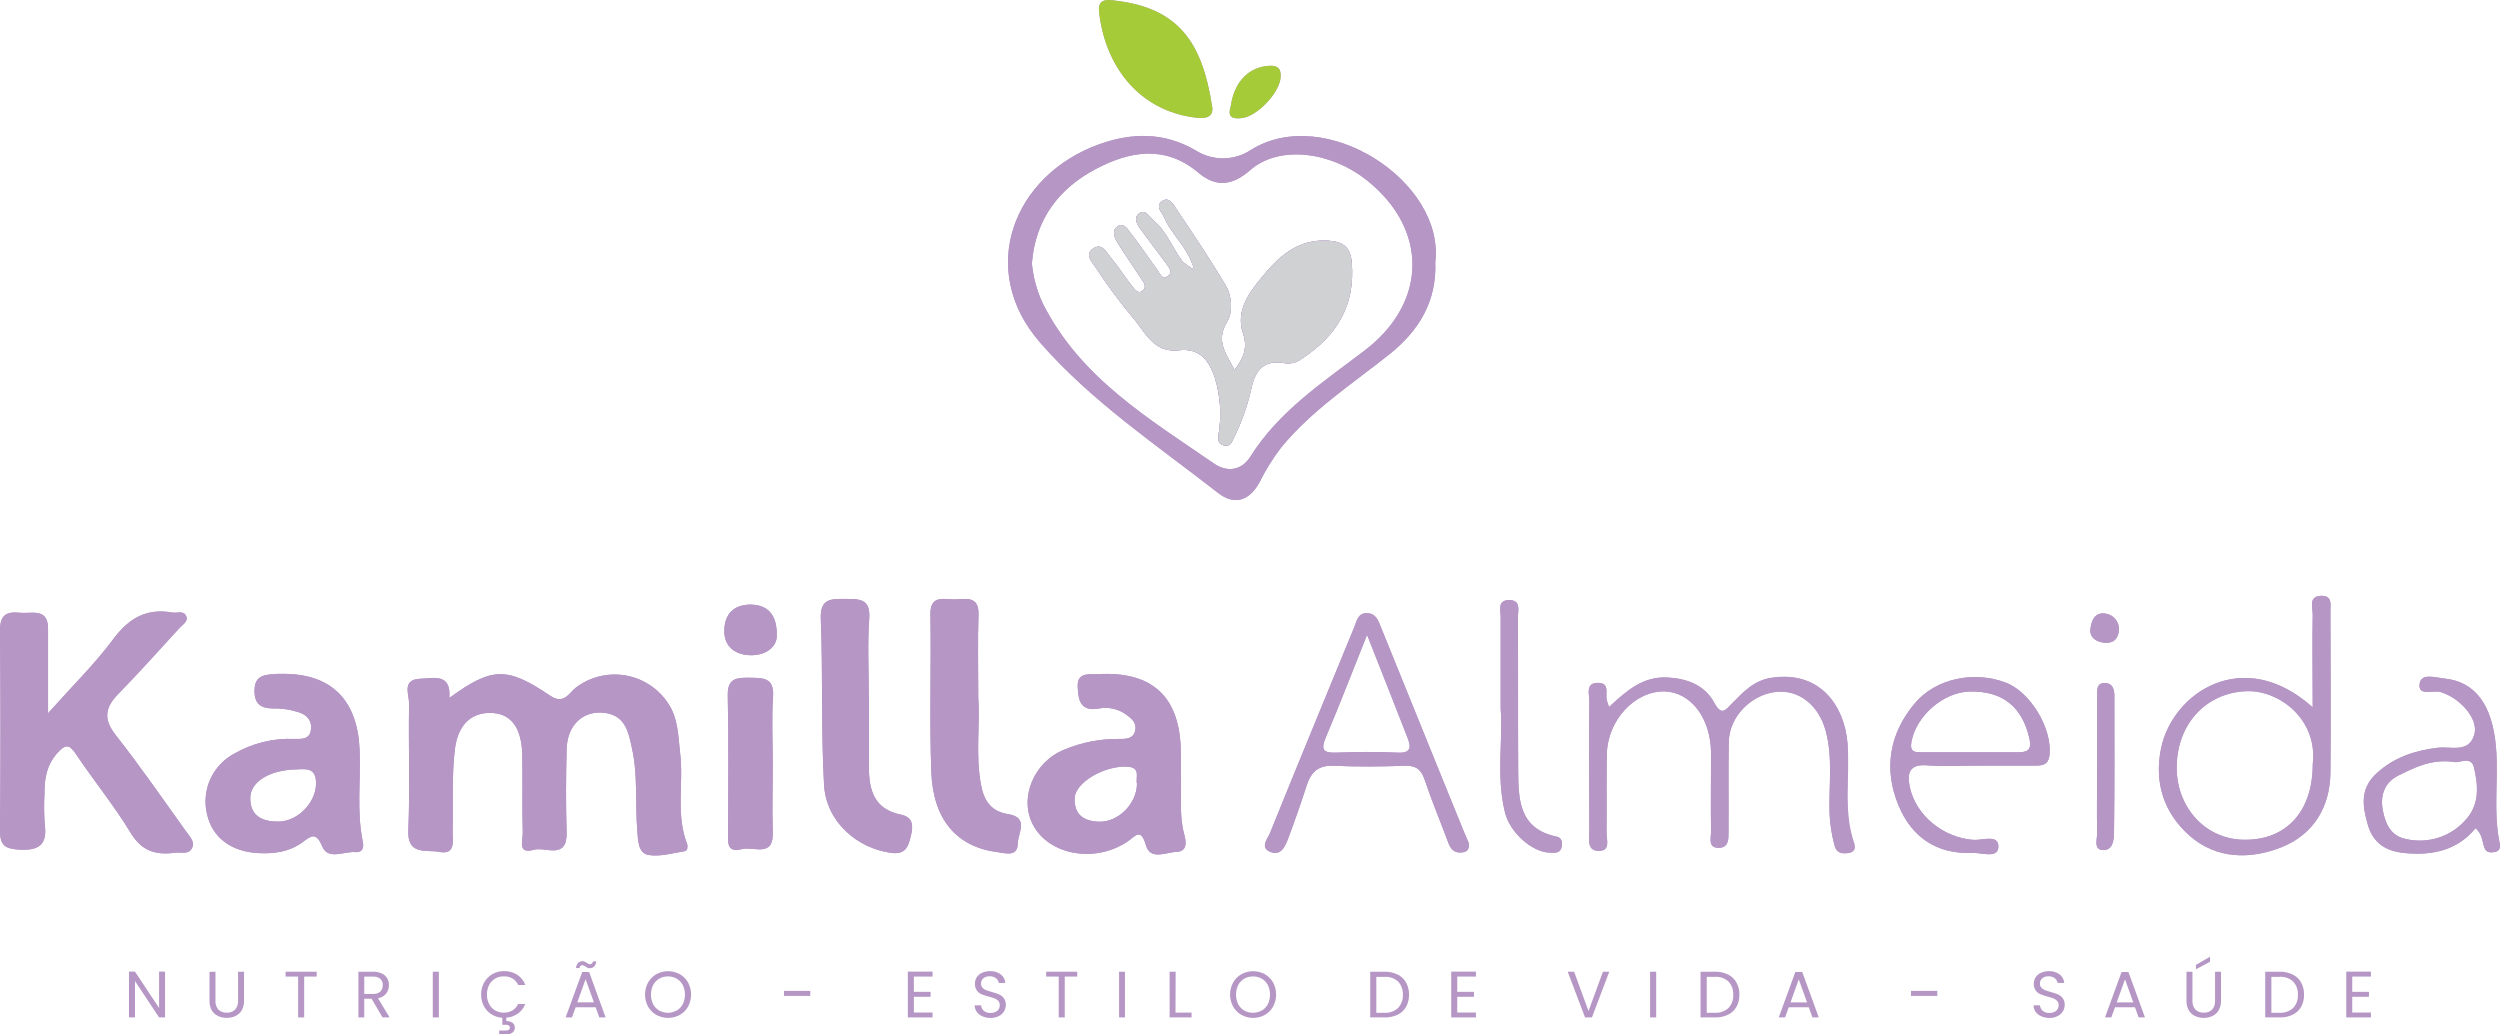 <svg xmlns="http://www.w3.org/2000/svg" width="348" height="144" viewBox="0 0 348 144" fill="none"><g clip-path="url(#clip0_30_1987)"><path d="M25.938 115.787C26.39 116.396 27.111 117.126 26.769 117.961C26.329 119.05 25.199 118.569 24.325 118.703C21.729 119.05 19.756 118.508 18.216 115.976C15.919 112.183 13.085 108.719 10.605 105.017C9.646 103.586 9.127 103.537 7.96 104.852C6.475 106.533 6.182 108.408 6.194 110.472C6.114 111.892 6.126 113.315 6.231 114.734C6.622 117.607 5.412 118.429 2.657 118.265C0.751 118.155 0 117.705 0 115.677C0.086 106.342 0.086 97.025 0 87.726C0 85.534 0.965 85.114 2.767 85.291C4.423 85.467 6.72 84.536 6.689 87.604C6.689 91.257 6.689 94.91 6.689 99.276C10.049 95.513 13.165 92.457 15.742 88.999C17.911 86.076 20.361 84.627 23.965 85.26C24.631 85.376 25.523 84.944 25.901 85.723C26.28 86.502 25.407 86.941 24.967 87.44C22.169 90.484 19.395 93.601 16.488 96.572C14.618 98.478 14.35 100.085 16.109 102.326C19.548 106.691 22.7 111.27 25.938 115.787Z" fill="#B596C5"></path><path d="M50.495 117.132C49.634 112.925 50.227 108.657 50.062 104.426C49.793 97.492 46.183 93.82 39.524 93.802C39.225 93.802 38.913 93.802 38.614 93.802C37.105 93.936 35.468 93.802 35.425 96.079C35.382 98.356 36.726 98.691 38.589 98.618C39.495 98.644 40.393 98.792 41.259 99.056C42.609 99.373 43.489 100.237 43.275 101.638C43.061 103.038 41.809 102.855 40.831 102.855C37.973 102.756 35.144 103.457 32.664 104.877C31.171 105.657 29.982 106.911 29.285 108.44C28.588 109.97 28.423 111.687 28.815 113.321C29.53 116.59 32.206 118.563 35.95 118.752C38.156 118.867 40.227 118.593 42.059 117.278C43.232 116.426 43.959 115.665 44.869 117.845C45.676 119.781 47.924 118.453 49.561 118.618C50.434 118.679 50.703 117.985 50.495 117.132ZM43.983 109.26C43.873 111.787 41.418 114.399 38.657 114.362C36.586 114.362 34.82 113.632 34.839 111.087C34.839 108.828 37.508 107.135 41.424 107.099C42.597 107.038 44.112 106.843 43.983 109.26Z" fill="#B596C5"></path><path d="M95.297 118.484C93.617 118.758 91.852 119.288 90.245 119.008C88.81 118.758 88.816 116.92 88.712 115.671C88.4 111.854 88.81 107.982 87.979 104.195C87.502 102.022 87.118 99.69 84.314 99.251C81.259 98.783 78.968 100.853 78.877 104.256C78.779 108.104 78.754 111.952 78.877 115.824C78.987 119.781 75.92 117.821 74.277 118.296C72.004 118.947 72.792 116.938 72.768 115.988C72.664 112.335 72.768 108.682 72.695 105.06C72.621 101.437 71.235 99.452 68.669 99.257C65.859 99.038 63.782 100.646 63.324 104.256C62.866 108.049 63.104 111.927 63.006 115.763C63.006 117.09 63.452 119.038 61.112 118.582C59.359 118.241 56.665 119.142 56.836 115.538C57.087 109.681 56.836 103.799 56.946 97.924C56.946 96.676 55.889 94.57 58.522 94.478C60.398 94.417 62.798 93.674 62.554 97.145C68.48 92.84 70.55 92.755 76.604 96.853C78.516 98.156 79.255 96.384 80.172 95.708C81.143 94.97 82.256 94.439 83.442 94.148C84.628 93.858 85.861 93.814 87.065 94.02C88.269 94.225 89.417 94.676 90.438 95.344C91.459 96.011 92.332 96.881 93 97.9C94.43 100.006 94.399 102.527 94.68 104.895C95.181 109.078 94.039 113.419 95.664 117.516C95.713 117.833 95.768 118.405 95.297 118.484Z" fill="#B596C5"></path><path d="M107.613 96.944C107.405 100.067 107.564 103.215 107.57 106.35C107.576 109.486 107.466 112.627 107.57 115.757C107.729 119.458 104.968 117.79 103.294 118.192C101.125 118.74 101.351 117.291 101.351 115.951C101.351 109.583 101.449 103.203 101.302 96.834C101.247 94.399 102.524 94.32 104.32 94.344C106.116 94.368 107.79 94.247 107.613 96.944Z" fill="#B596C5"></path><path d="M108.126 88.639C108.022 90.21 106.434 91.282 104.363 91.203C102.292 91.123 100.698 89.985 100.826 87.55C100.954 85.114 102.555 84.097 104.626 84.165C106.696 84.231 108.236 85.388 108.126 88.639Z" fill="#B596C5"></path><path d="M126.782 116.414C126.403 117.973 125.982 118.971 124.045 118.721C119.445 118.113 114.998 114.508 114.705 109.218C114.277 101.522 114.564 93.839 114.253 86.168C114.143 83.343 115.603 83.355 117.613 83.373C119.623 83.391 121.199 83.275 120.997 86.143C120.747 89.668 120.936 93.224 120.936 96.773H120.954C120.954 100.116 120.954 103.47 120.954 106.795C120.954 109.991 121.687 112.627 125.371 113.388C127.1 113.741 127.161 114.886 126.782 116.414Z" fill="#B596C5"></path><path d="M141.675 117.358C141.675 119.33 139.977 118.764 138.908 118.63C133.202 117.918 129.879 114.131 129.635 107.409C129.366 100.103 129.635 92.828 129.513 85.534C129.47 82.758 131.394 83.446 132.873 83.434C134.351 83.422 136.293 82.825 136.208 85.565C136.086 89.218 136.177 92.871 136.177 97.23C136.452 100.731 135.768 104.986 136.55 109.212C136.959 111.434 137.931 112.95 140.307 113.321C143.27 113.784 141.724 115.933 141.675 117.358Z" fill="#B596C5"></path><path d="M164.803 115.976C164.149 113.467 164.492 110.947 164.375 108.67C164.375 107.227 164.375 106.015 164.375 104.798C164.333 97.078 160.509 93.418 152.854 93.839C151.669 93.906 149.928 93.504 150.014 95.586C150.087 97.358 150.331 99.093 152.94 98.63C153.592 98.501 154.264 98.507 154.914 98.646C155.564 98.785 156.179 99.055 156.721 99.44C157.46 99.976 158.242 100.572 158.028 101.644C157.796 102.831 156.807 102.861 155.878 102.861C153.233 102.818 150.608 103.321 148.169 104.341C143.893 106.033 141.822 111.087 143.795 114.819C146.006 119.014 152.347 120.189 156.898 117.181C158.022 116.432 158.78 115.129 159.513 117.65C160.124 119.811 162.305 118.63 163.746 118.587C165.475 118.502 165.047 116.925 164.803 115.976ZM152.989 114.38C150.918 114.307 149.488 113.473 149.598 111.062C149.702 108.913 153.758 106.52 156.978 106.727C158.865 106.849 158.028 108.298 158.267 109.126C158.218 111.909 155.652 114.46 152.989 114.38Z" fill="#B596C5"></path><path d="M204.462 117.358C204.29 116.962 204.04 116.414 203.808 115.854C202.855 113.516 201.904 111.178 200.955 108.84C198.035 101.632 195.113 94.423 192.189 87.215C191.853 86.387 191.535 85.437 190.405 85.358C189.012 85.266 188.89 86.387 188.505 87.318C184.602 96.853 180.649 106.368 176.795 115.933C176.495 116.688 175.359 117.918 176.74 118.545C178.267 119.245 178.884 117.857 179.312 116.719C180.228 114.283 181.101 111.775 181.914 109.273C182.525 107.397 183.588 106.49 185.701 106.594C188.945 106.752 192.207 106.715 195.475 106.594C197.058 106.533 197.821 107.063 198.322 108.566C199.312 111.537 200.54 114.429 201.627 117.37C202.006 118.387 202.641 118.837 203.722 118.63C204.303 118.502 204.535 118.113 204.462 117.358ZM194.504 104.767C191.67 104.609 188.811 104.676 185.952 104.767C184.217 104.822 183.832 104.353 184.535 102.685C186.465 98.125 188.243 93.504 190.295 88.371C192.287 93.431 194.113 98.021 195.903 102.624C196.41 103.903 196.538 104.883 194.504 104.767Z" fill="#B596C5"></path><path d="M217.382 117.906C217.156 118.868 216.337 118.709 215.653 118.685C213.246 118.594 210.186 115.884 209.501 113.126C208.231 108.043 209.245 102.855 208.89 98.648C208.89 93.778 208.89 89.833 208.89 85.894C208.89 84.992 208.414 83.586 209.984 83.531C211.817 83.476 211.285 85.017 211.291 86.009C211.334 93.084 211.291 100.164 211.334 107.245C211.365 111.275 211.426 115.355 216.661 116.451C217.418 116.603 217.528 117.272 217.382 117.906Z" fill="#B596C5"></path><path d="M258.066 117.504C258.335 118.259 257.999 118.655 257.26 118.758C256.38 118.874 255.629 118.758 255.372 117.717C254.972 116.256 254.737 114.755 254.67 113.242C254.554 109.419 255.159 105.565 254.144 101.772C253.179 98.174 250.394 95.957 247.156 96.335C243.698 96.743 240.717 99.823 240.65 103.251C240.565 107.403 240.65 111.556 240.607 115.708C240.607 116.706 240.687 118.003 239.3 118.034C237.669 118.076 238.194 116.621 238.176 115.744C238.121 112.091 238.176 108.438 238.176 104.785C238.127 99.963 235.36 96.359 231.707 96.262C227.596 96.171 223.765 100.262 223.674 104.98C223.6 108.633 223.674 112.286 223.631 115.939C223.631 116.895 224.242 118.539 222.452 118.454C220.888 118.387 221.23 116.852 221.23 115.799C221.23 109.711 221.175 103.623 221.23 97.571C221.23 96.603 220.656 95.044 222.501 95.081C224.089 95.111 223.466 96.53 223.655 97.425C223.71 97.68 223.808 97.93 223.973 98.435C226.417 96.195 228.695 94.107 232.22 94.332C234.987 94.508 237.333 95.458 238.598 97.802C239.679 99.787 240.198 98.831 241.127 97.906C242.684 96.341 244.138 94.722 246.625 94.362C253.515 93.346 256.722 98.472 257.162 103.336C257.51 108.049 256.429 112.858 258.066 117.504Z" fill="#B596C5"></path><path d="M279.172 95.008C274.823 93.37 269.496 94.399 266.558 97.881C263.014 102.076 262.159 107.014 264.267 112.098C266.099 116.524 269.569 118.929 274.511 118.722C275.8 118.667 278.103 119.556 278.176 117.906C278.256 116.079 275.959 116.993 274.731 116.913C270.534 116.639 266.637 113.498 265.831 109.486C265.452 107.58 265.794 106.356 268.225 106.533C270.656 106.709 273.112 106.569 275.556 106.575C278.103 106.575 280.644 106.575 283.186 106.575C284.261 106.575 285.14 106.533 285.299 105.066C285.66 101.388 282.654 96.329 279.172 95.008ZM280.669 104.719C278.433 104.719 276.191 104.719 273.949 104.719C271.811 104.719 269.673 104.719 267.541 104.719C266.533 104.719 265.8 104.719 266.081 103.215C266.759 99.647 270.516 96.323 274.218 96.262C278.787 96.183 281.445 98.393 282.459 102.661C282.923 104.579 282.117 104.719 280.669 104.719Z" fill="#B596C5"></path><path d="M294.31 96.804C294.31 103.178 294.359 109.546 294.273 115.921C294.273 116.925 294.096 118.49 292.593 118.307C291.414 118.161 291.939 116.798 291.921 115.976C291.86 112.931 291.921 109.887 291.921 106.843C291.921 103.507 291.921 100.146 291.921 96.828C291.921 96.049 291.805 95.056 293.015 95.069C294.059 95.117 294.31 95.982 294.31 96.804Z" fill="#B596C5"></path><path d="M294.963 87.732C294.829 89.035 294.084 89.595 292.893 89.467C291.701 89.339 290.852 88.682 290.987 87.531C291.121 86.38 291.598 85.187 293.058 85.406C293.613 85.478 294.12 85.759 294.475 86.191C294.829 86.624 295.004 87.175 294.963 87.732Z" fill="#B596C5"></path><path d="M323.039 82.941C321.292 83.038 321.946 84.615 321.928 85.577C321.854 89.717 321.928 93.863 321.928 98.46C312.245 89.784 302.379 96.451 300.809 104.219C299.838 109.041 301.262 113.181 304.756 116.298C308.507 119.635 313.308 119.665 317.676 117.894C322.044 116.122 324.334 112.347 324.396 107.574C324.487 100.189 324.396 92.798 324.396 85.413C324.334 84.439 324.854 82.843 323.039 82.941ZM321.934 106.362C321.934 112.913 318.311 116.932 312.459 116.895C307.083 116.895 302.96 112.463 302.996 106.782C303.039 100.694 307.169 96.378 312.77 96.213C317.383 96.079 322.667 100.244 321.934 106.362Z" fill="#B596C5"></path><path d="M347.963 117.419C347.029 113.011 347.811 108.536 347.45 104.116C346.962 98.095 344.518 94.85 340.224 94.448C339.051 94.338 337.017 93.626 336.809 95.197C336.577 96.956 338.641 96.043 339.668 96.323C342.319 97.06 345.019 99.976 344.445 102.18C343.73 104.883 341.201 103.872 339.362 104.085C336.161 104.451 333.254 105.431 330.847 107.623C328.44 109.814 328.867 112.286 329.625 114.88C330.382 117.474 332.27 118.533 334.83 118.752C338.654 119.105 342.075 118.35 344.604 115.282C345.557 116.165 345.52 117.108 345.825 117.979C346.07 118.722 346.711 118.716 347.328 118.588C347.945 118.46 348.073 117.948 347.963 117.419ZM343.345 113.979C342.329 115.191 340.993 116.095 339.488 116.589C337.983 117.082 336.369 117.146 334.83 116.773C332.765 116.347 332.013 114.594 331.677 112.731C331.299 110.63 331.971 108.853 333.944 107.903C336.21 106.807 338.495 105.601 341.696 106.076C342.252 106.253 343.981 105.187 344.365 106.783C344.952 109.218 345.19 111.872 343.345 113.979Z" fill="#B596C5"></path><path d="M152.989 1.601C152.775 -0.39 154.455 -0.018 155.573 0.128C163.997 1.218 167.344 5.863 168.701 14.667C169.018 16.116 168.09 16.566 166.605 16.396C158.432 15.482 153.777 9.047 152.989 1.601Z" fill="#B596C5"></path><path d="M171.315 14.813C171.767 11.611 173.551 9.565 176.239 9.2C177.546 9.023 178.438 9.267 178.249 10.898C177.998 13.029 174.999 16.177 172.891 16.432C171.712 16.573 170.796 16.439 171.315 14.813Z" fill="#B596C5"></path><path d="M188.151 36.444C188.707 42.423 186.105 46.734 181.217 49.924C180.572 50.432 179.75 50.665 178.933 50.569C175.927 49.961 174.693 51.556 174.156 54.186C173.621 56.555 172.801 58.85 171.712 61.023C171.431 61.632 171.217 62.167 170.448 62.015C169.525 61.827 169.531 61.224 169.635 60.402C170.057 57.797 169.88 55.13 169.116 52.603C168.322 50.228 167.045 48.414 164.088 48.755C160.503 49.175 159.336 46.058 157.546 44.037C155.735 41.861 154.052 39.582 152.506 37.212C151.981 36.451 150.954 35.422 152.176 34.594C153.398 33.766 154.009 35.117 154.577 35.811C155.683 37.126 156.605 38.588 157.668 39.939C158.004 40.365 158.487 41.023 159.146 40.396C159.574 39.982 159.299 39.446 159.012 39.014C157.9 37.327 156.752 35.665 155.67 33.954C155.182 33.181 154.65 32.128 155.554 31.519C156.459 30.91 157.021 31.994 157.479 32.584C158.78 34.259 159.971 36.018 161.205 37.747C161.535 38.216 161.785 38.965 162.537 38.466C163.197 38.021 162.885 37.419 162.488 36.889C161.266 35.265 160.055 33.642 158.853 32.018C158.273 31.251 157.692 30.283 158.658 29.65C159.482 29.114 160.02 30.259 160.606 30.728C162.439 32.274 163.209 34.563 164.614 36.408C165.119 36.838 165.665 37.218 166.245 37.54C165.261 34.186 163.019 32.621 162.079 30.308C161.773 29.553 160.68 28.664 161.859 27.945C162.769 27.391 163.337 28.481 163.728 29.066C166.098 32.584 168.462 36.122 170.631 39.763C171.535 41.279 171.59 43.519 170.82 44.767C169.122 47.531 170.741 49.279 171.84 51.519C173.105 49.857 173.71 48.42 173.026 46.393C172.042 43.483 173.636 41.059 175.384 38.922C177.827 35.878 180.539 33.181 184.993 33.51C186.972 33.662 187.974 34.46 188.151 36.444Z" fill="#B596C5"></path><path d="M174.156 20.852C173.008 21.618 171.66 22.031 170.279 22.041C168.898 22.05 167.544 21.656 166.385 20.907C162.054 18.399 157.564 18.423 152.903 20.122C141.113 24.414 135.903 37.479 144.779 47.683C151.944 55.897 161.034 61.967 169.574 68.627C171.841 70.393 173.911 69.699 175.304 67.172C176.152 65.455 177.165 63.824 178.328 62.301C182.604 57.078 188.249 53.431 193.447 49.279C197.559 45.985 200.002 41.924 199.794 36.493C201.12 25.169 184.394 14.466 174.156 20.852ZM189.984 48.773C184.205 53.181 178.047 57.199 174.058 63.556C172.8 65.559 170.772 65.747 168.994 64.53C159.941 58.295 150.356 52.597 145.17 42.259C144.343 40.503 143.826 38.619 143.642 36.688C144.107 30.441 147.503 26.18 152.537 23.525C157.137 21.09 162.134 20.104 166.776 24.006C169.22 26.082 171.48 25.906 174.028 23.683C177.998 20.207 185.164 21.017 190.307 25.126C198.848 31.963 198.683 42.131 189.984 48.773Z" fill="#B596C5"></path><path d="M95.297 118.484C93.617 118.758 91.852 119.288 90.245 119.008C88.81 118.758 88.816 116.92 88.712 115.671C88.4 111.854 88.81 107.982 87.979 104.195C87.502 102.022 87.118 99.69 84.314 99.251C81.259 98.783 78.968 100.853 78.877 104.256C78.779 108.104 78.754 111.952 78.877 115.824C78.987 119.781 75.92 117.821 74.277 118.296C72.004 118.947 72.792 116.938 72.768 115.988C72.664 112.335 72.768 108.682 72.695 105.06C72.621 101.437 71.235 99.452 68.669 99.257C65.859 99.038 63.782 100.646 63.324 104.256C62.866 108.049 63.104 111.927 63.006 115.763C63.006 117.09 63.452 119.038 61.112 118.582C59.359 118.241 56.665 119.142 56.836 115.538C57.087 109.681 56.836 103.799 56.946 97.924C56.946 96.676 55.889 94.57 58.522 94.478C60.398 94.417 62.798 93.674 62.554 97.145C68.48 92.84 70.55 92.755 76.604 96.853C78.516 98.156 79.255 96.384 80.172 95.708C81.143 94.97 82.256 94.439 83.442 94.148C84.628 93.858 85.861 93.814 87.065 94.02C88.269 94.225 89.417 94.676 90.438 95.344C91.459 96.011 92.332 96.881 93 97.9C94.43 100.006 94.399 102.527 94.68 104.895C95.181 109.078 94.039 113.419 95.664 117.516C95.713 117.833 95.768 118.405 95.297 118.484Z" fill="#B596C5"></path><path d="M26.769 117.961C26.329 119.05 25.199 118.569 24.325 118.703C21.729 119.05 19.756 118.508 18.216 115.976C15.919 112.183 13.085 108.719 10.605 105.017C9.646 103.586 9.127 103.537 7.96 104.852C6.475 106.533 6.182 108.408 6.194 110.472C6.114 111.892 6.126 113.315 6.231 114.734C6.622 117.607 5.412 118.429 2.657 118.265C0.751 118.155 0 117.705 0 115.677C0.086 106.342 0.086 97.025 0 87.726C0 85.534 0.965 85.114 2.767 85.291C4.423 85.467 6.72 84.536 6.689 87.604C6.689 91.257 6.689 94.91 6.689 99.276C10.049 95.513 13.165 92.457 15.742 88.999C17.911 86.076 20.361 84.627 23.965 85.26C24.631 85.376 25.523 84.944 25.901 85.723C26.28 86.502 25.407 86.941 24.967 87.44C22.169 90.484 19.395 93.601 16.488 96.572C14.618 98.478 14.35 100.085 16.109 102.326C19.542 106.697 22.706 111.276 25.944 115.793C26.39 116.42 27.111 117.126 26.769 117.961Z" fill="#B596C5"></path><path d="M50.495 117.132C49.634 112.925 50.227 108.657 50.062 104.426C49.793 97.492 46.183 93.82 39.524 93.802C39.225 93.802 38.913 93.802 38.614 93.802C37.105 93.936 35.468 93.802 35.425 96.079C35.382 98.356 36.726 98.691 38.589 98.618C39.495 98.644 40.393 98.792 41.259 99.056C42.609 99.373 43.489 100.237 43.275 101.638C43.061 103.038 41.809 102.855 40.831 102.855C37.973 102.756 35.144 103.457 32.664 104.877C31.171 105.657 29.982 106.911 29.285 108.44C28.588 109.97 28.423 111.687 28.815 113.321C29.53 116.59 32.206 118.563 35.95 118.752C38.156 118.867 40.227 118.593 42.059 117.278C43.232 116.426 43.959 115.665 44.869 117.845C45.676 119.781 47.924 118.453 49.561 118.618C50.434 118.679 50.703 117.985 50.495 117.132ZM43.983 109.26C43.873 111.787 41.418 114.399 38.657 114.362C36.586 114.362 34.82 113.632 34.839 111.087C34.839 108.828 37.508 107.135 41.424 107.099C42.597 107.038 44.112 106.843 43.983 109.26Z" fill="#B596C5"></path><path d="M164.803 115.976C164.149 113.467 164.492 110.947 164.375 108.67C164.375 107.227 164.375 106.015 164.375 104.798C164.333 97.078 160.509 93.418 152.854 93.839C151.669 93.906 149.928 93.504 150.014 95.586C150.087 97.358 150.331 99.093 152.94 98.63C153.592 98.501 154.264 98.507 154.914 98.646C155.564 98.785 156.179 99.055 156.721 99.44C157.46 99.976 158.242 100.572 158.028 101.644C157.796 102.831 156.807 102.861 155.878 102.861C153.233 102.818 150.608 103.321 148.169 104.341C143.893 106.033 141.822 111.087 143.795 114.819C146.006 119.014 152.347 120.189 156.898 117.181C158.022 116.432 158.78 115.129 159.513 117.65C160.124 119.811 162.305 118.63 163.746 118.587C165.475 118.502 165.047 116.925 164.803 115.976ZM152.989 114.38C150.918 114.307 149.488 113.473 149.598 111.062C149.702 108.913 153.758 106.52 156.978 106.727C158.865 106.849 158.028 108.298 158.267 109.126C158.218 111.909 155.652 114.46 152.989 114.38Z" fill="#B596C5"></path><path d="M141.675 117.358C141.675 119.33 139.977 118.764 138.908 118.63C133.202 117.918 129.879 114.131 129.635 107.409C129.366 100.103 129.635 92.828 129.513 85.534C129.47 82.758 131.394 83.446 132.873 83.434C134.351 83.422 136.293 82.825 136.208 85.565C136.086 89.218 136.177 92.871 136.177 97.23C136.452 100.731 135.768 104.986 136.55 109.212C136.959 111.434 137.931 112.95 140.307 113.321C143.27 113.784 141.724 115.933 141.675 117.358Z" fill="#B596C5"></path><path d="M126.782 116.414C126.403 117.973 125.982 118.971 124.045 118.721C119.445 118.113 114.998 114.508 114.705 109.218C114.277 101.522 114.564 93.839 114.253 86.168C114.143 83.343 115.603 83.355 117.613 83.373C119.623 83.391 121.199 83.275 120.997 86.143C120.747 89.668 120.936 93.224 120.936 96.773H120.954C120.954 100.116 120.954 103.47 120.954 106.795C120.954 109.991 121.687 112.627 125.371 113.388C127.1 113.741 127.161 114.886 126.782 116.414Z" fill="#B596C5"></path><path d="M257.26 118.721C256.38 118.837 255.629 118.721 255.372 117.68C254.972 116.219 254.737 114.718 254.67 113.205C254.554 109.382 255.159 105.528 254.144 101.735C253.179 98.137 250.394 95.921 247.156 96.298C243.698 96.706 240.717 99.787 240.65 103.215C240.565 107.367 240.65 111.519 240.607 115.671C240.607 116.67 240.687 117.966 239.3 117.997C237.669 118.04 238.194 116.584 238.176 115.708C238.121 112.055 238.176 108.402 238.176 104.749C238.127 99.927 235.36 96.323 231.707 96.225C227.596 96.134 223.765 100.225 223.674 104.944C223.6 108.597 223.674 112.25 223.631 115.903C223.631 116.858 224.242 118.502 222.452 118.417C220.888 118.35 221.23 116.816 221.23 115.762C221.23 109.674 221.175 103.586 221.23 97.534C221.23 96.566 220.656 95.007 222.501 95.044C224.089 95.075 223.466 96.493 223.655 97.388C223.71 97.644 223.808 97.893 223.973 98.399C226.417 96.158 228.695 94.07 232.22 94.295C234.987 94.472 237.333 95.422 238.598 97.766C239.679 99.75 240.198 98.794 241.127 97.869C242.684 96.304 244.138 94.685 246.625 94.326C253.515 93.309 256.722 98.435 257.162 103.3C257.584 108.012 256.502 112.822 258.14 117.449C258.335 118.24 257.999 118.636 257.26 118.721Z" fill="#B596C5"></path><path d="M323.039 82.941C321.292 83.038 321.946 84.615 321.928 85.577C321.854 89.717 321.928 93.863 321.928 98.46C312.245 89.784 302.379 96.451 300.809 104.219C299.838 109.041 301.262 113.181 304.756 116.298C308.507 119.635 313.308 119.665 317.676 117.894C322.044 116.122 324.334 112.347 324.396 107.574C324.487 100.189 324.396 92.798 324.396 85.413C324.334 84.439 324.854 82.843 323.039 82.941ZM321.934 106.362C321.934 112.913 318.311 116.932 312.459 116.895C307.083 116.895 302.96 112.463 302.996 106.782C303.039 100.694 307.169 96.378 312.77 96.213C317.383 96.079 322.667 100.244 321.934 106.362Z" fill="#B596C5"></path><path d="M204.462 117.358C204.29 116.962 204.04 116.414 203.808 115.854C202.855 113.516 201.904 111.178 200.955 108.84C198.035 101.632 195.113 94.423 192.189 87.215C191.853 86.387 191.535 85.437 190.405 85.358C189.012 85.266 188.89 86.387 188.505 87.318C184.602 96.853 180.649 106.368 176.795 115.933C176.495 116.688 175.359 117.918 176.74 118.545C178.267 119.245 178.884 117.857 179.312 116.719C180.228 114.283 181.101 111.775 181.914 109.273C182.525 107.397 183.588 106.49 185.701 106.594C188.945 106.752 192.207 106.715 195.475 106.594C197.058 106.533 197.821 107.063 198.322 108.566C199.312 111.537 200.54 114.429 201.627 117.37C202.006 118.387 202.641 118.837 203.722 118.63C204.303 118.502 204.535 118.113 204.462 117.358ZM194.504 104.767C191.67 104.609 188.811 104.676 185.952 104.767C184.217 104.822 183.832 104.353 184.535 102.685C186.465 98.125 188.243 93.504 190.295 88.371C192.287 93.431 194.113 98.021 195.903 102.624C196.41 103.903 196.538 104.883 194.504 104.767Z" fill="#B596C5"></path><path d="M347.963 117.419C347.029 113.011 347.811 108.536 347.45 104.116C346.962 98.095 344.518 94.85 340.224 94.448C339.051 94.338 337.017 93.626 336.809 95.197C336.577 96.956 338.641 96.043 339.668 96.323C342.319 97.06 345.019 99.976 344.445 102.18C343.73 104.883 341.201 103.872 339.362 104.085C336.161 104.451 333.254 105.431 330.847 107.623C328.44 109.814 328.867 112.286 329.625 114.88C330.382 117.474 332.27 118.533 334.83 118.752C338.654 119.105 342.075 118.35 344.604 115.282C345.557 116.165 345.52 117.108 345.825 117.979C346.07 118.722 346.711 118.716 347.328 118.588C347.945 118.46 348.073 117.948 347.963 117.419ZM343.345 113.979C342.329 115.191 340.993 116.095 339.488 116.589C337.983 117.082 336.369 117.146 334.83 116.773C332.765 116.347 332.013 114.594 331.677 112.731C331.299 110.63 331.971 108.853 333.944 107.903C336.21 106.807 338.495 105.601 341.696 106.076C342.252 106.253 343.981 105.187 344.365 106.783C344.952 109.218 345.19 111.872 343.345 113.979Z" fill="#B596C5"></path><path d="M279.172 95.008C274.823 93.37 269.496 94.399 266.558 97.881C263.014 102.076 262.159 107.014 264.267 112.098C266.099 116.524 269.569 118.929 274.511 118.722C275.8 118.667 278.103 119.556 278.176 117.906C278.256 116.079 275.959 116.993 274.731 116.913C270.534 116.639 266.637 113.498 265.831 109.486C265.452 107.58 265.794 106.356 268.225 106.533C270.656 106.709 273.112 106.569 275.556 106.575C278.103 106.575 280.644 106.575 283.186 106.575C284.261 106.575 285.14 106.533 285.299 105.066C285.66 101.388 282.654 96.329 279.172 95.008ZM280.669 104.719C278.433 104.719 276.191 104.719 273.949 104.719C271.811 104.719 269.673 104.719 267.541 104.719C266.533 104.719 265.8 104.719 266.081 103.215C266.759 99.647 270.516 96.323 274.218 96.262C278.787 96.183 281.445 98.393 282.459 102.661C282.923 104.579 282.117 104.719 280.669 104.719Z" fill="#B596C5"></path><path d="M107.613 96.944C107.405 100.067 107.564 103.215 107.57 106.35C107.576 109.486 107.466 112.627 107.57 115.757C107.729 119.458 104.968 117.79 103.294 118.192C101.125 118.74 101.351 117.291 101.351 115.951C101.351 109.583 101.449 103.203 101.302 96.834C101.247 94.399 102.524 94.32 104.32 94.344C106.116 94.368 107.79 94.247 107.613 96.944Z" fill="#B596C5"></path><path d="M217.382 117.906C217.156 118.868 216.337 118.709 215.653 118.685C213.246 118.594 210.186 115.884 209.501 113.126C208.231 108.043 209.245 102.855 208.89 98.648C208.89 93.778 208.89 89.833 208.89 85.894C208.89 84.992 208.414 83.586 209.984 83.531C211.817 83.476 211.285 85.017 211.291 86.009C211.334 93.084 211.291 100.164 211.334 107.245C211.365 111.275 211.426 115.355 216.661 116.451C217.418 116.603 217.528 117.272 217.382 117.906Z" fill="#B596C5"></path><path d="M294.273 115.933C294.273 116.938 294.096 118.502 292.593 118.32C291.414 118.174 291.939 116.81 291.921 115.988C291.86 112.944 291.921 109.9 291.921 106.855C291.921 103.519 291.921 100.158 291.921 96.84C291.921 96.061 291.805 95.069 293.015 95.081C294.078 95.081 294.328 95.957 294.328 96.791C294.334 103.19 294.359 109.589 294.273 115.933Z" fill="#B596C5"></path><path d="M108.126 88.639C108.022 90.21 106.434 91.282 104.363 91.203C102.292 91.123 100.698 89.985 100.826 87.55C100.954 85.114 102.555 84.097 104.626 84.165C106.696 84.231 108.236 85.388 108.126 88.639Z" fill="#B596C5"></path><path d="M294.963 87.732C294.829 89.035 294.084 89.595 292.893 89.467C291.701 89.339 290.852 88.682 290.987 87.531C291.121 86.38 291.598 85.187 293.058 85.406C293.613 85.478 294.12 85.759 294.475 86.191C294.829 86.624 295.004 87.175 294.963 87.732Z" fill="#B596C5"></path><path d="M188.151 36.444C188.707 42.423 186.105 46.734 181.217 49.924C180.572 50.432 179.75 50.665 178.933 50.569C175.927 49.961 174.693 51.556 174.156 54.186C173.621 56.555 172.801 58.85 171.712 61.023C171.431 61.632 171.217 62.167 170.448 62.015C169.525 61.827 169.531 61.224 169.635 60.402C170.057 57.797 169.88 55.13 169.116 52.603C168.322 50.228 167.045 48.414 164.088 48.755C160.503 49.175 159.336 46.058 157.546 44.037C155.735 41.861 154.052 39.582 152.506 37.212C151.981 36.451 150.954 35.422 152.176 34.594C153.398 33.766 154.009 35.117 154.577 35.811C155.683 37.126 156.605 38.588 157.668 39.939C158.004 40.365 158.487 41.023 159.146 40.396C159.574 39.982 159.299 39.446 159.012 39.014C157.9 37.327 156.752 35.665 155.67 33.954C155.182 33.181 154.65 32.128 155.554 31.519C156.459 30.91 157.021 31.994 157.479 32.584C158.78 34.259 159.971 36.018 161.205 37.747C161.535 38.216 161.785 38.965 162.537 38.466C163.197 38.021 162.885 37.419 162.488 36.889C161.266 35.265 160.055 33.642 158.853 32.018C158.273 31.251 157.692 30.283 158.658 29.65C159.482 29.114 160.02 30.259 160.606 30.728C162.439 32.274 163.209 34.563 164.614 36.408C165.119 36.838 165.665 37.218 166.245 37.54C165.261 34.186 163.019 32.621 162.079 30.308C161.773 29.553 160.68 28.664 161.859 27.945C162.769 27.391 163.337 28.481 163.728 29.066C166.098 32.584 168.462 36.122 170.631 39.763C171.535 41.279 171.59 43.519 170.82 44.767C169.122 47.531 170.741 49.279 171.84 51.519C173.105 49.857 173.71 48.42 173.026 46.393C172.042 43.483 173.636 41.059 175.384 38.922C177.827 35.878 180.539 33.181 184.993 33.51C186.972 33.662 187.974 34.46 188.151 36.444Z" fill="#B596C5"></path><path d="M174.156 20.852C173.008 21.618 171.66 22.031 170.279 22.041C168.898 22.05 167.544 21.656 166.385 20.907C162.054 18.399 157.564 18.423 152.903 20.122C141.113 24.414 135.903 37.479 144.779 47.683C151.944 55.897 161.034 61.967 169.574 68.627C171.841 70.393 173.911 69.699 175.304 67.172C176.152 65.455 177.165 63.824 178.328 62.301C182.604 57.078 188.249 53.431 193.447 49.279C197.559 45.985 200.002 41.924 199.794 36.493C201.12 25.169 184.394 14.466 174.156 20.852ZM189.984 48.773C184.205 53.181 178.047 57.199 174.058 63.556C172.8 65.559 170.772 65.747 168.994 64.53C159.941 58.295 150.356 52.597 145.17 42.259C144.343 40.503 143.826 38.619 143.642 36.688C144.107 30.441 147.503 26.18 152.537 23.525C157.137 21.09 162.134 20.104 166.776 24.006C169.22 26.082 171.48 25.906 174.028 23.683C177.998 20.207 185.164 21.017 190.307 25.126C198.848 31.963 198.683 42.131 189.984 48.773Z" fill="#B596C5"></path><path d="M166.605 16.396C158.432 15.482 153.777 9.047 152.989 1.601C152.775 -0.39 154.455 -0.018 155.573 0.128C163.997 1.218 167.344 5.863 168.701 14.667C169.018 16.116 168.114 16.566 166.605 16.396Z" fill="#A6CB38"></path><path d="M178.249 10.898C177.998 13.029 174.999 16.177 172.891 16.432C171.712 16.573 170.796 16.432 171.315 14.813C171.767 11.611 173.551 9.565 176.239 9.2C177.546 9.023 178.438 9.267 178.249 10.898Z" fill="#A6CB38"></path><path d="M181.224 49.924C180.578 50.432 179.756 50.665 178.939 50.569C175.933 49.961 174.699 51.556 174.162 54.186C173.627 56.555 172.807 58.85 171.718 61.023C171.437 61.632 171.223 62.167 170.454 62.015C169.531 61.827 169.537 61.224 169.641 60.402C170.063 57.797 169.886 55.13 169.122 52.603C168.328 50.228 167.051 48.414 164.095 48.755C160.509 49.175 159.342 46.058 157.552 44.037C155.741 41.861 154.058 39.582 152.512 37.212C151.987 36.451 150.961 35.422 152.182 34.594C153.404 33.766 154.015 35.117 154.583 35.811C155.689 37.126 156.611 38.588 157.674 39.939C158.01 40.365 158.493 41.023 159.152 40.396C159.58 39.982 159.305 39.446 159.018 39.014C157.906 37.327 156.758 35.665 155.677 33.954C155.188 33.181 154.656 32.128 155.561 31.519C156.465 30.91 157.027 31.994 157.485 32.584C158.786 34.259 159.977 36.018 161.211 37.747C161.541 38.216 161.791 38.965 162.543 38.466C163.203 38.021 162.891 37.419 162.494 36.889C161.272 35.265 160.061 33.642 158.859 32.018C158.279 31.251 157.699 30.283 158.664 29.65C159.488 29.114 160.026 30.259 160.613 30.728C162.445 32.274 163.215 34.563 164.62 36.408C165.125 36.838 165.671 37.218 166.251 37.54C165.267 34.186 163.025 32.621 162.085 30.308C161.779 29.553 160.686 28.664 161.865 27.945C162.775 27.391 163.343 28.481 163.734 29.066C166.104 32.584 168.468 36.122 170.637 39.763C171.541 41.279 171.596 43.519 170.826 44.767C169.128 47.531 170.747 49.279 171.847 51.519C173.111 49.857 173.716 48.42 173.032 46.393C172.048 43.483 173.643 41.059 175.39 38.922C177.833 35.878 180.546 33.181 184.999 33.51C186.96 33.65 187.962 34.447 188.145 36.432C188.713 42.423 186.111 46.734 181.224 49.924Z" fill="#B596C5"></path><path d="M181.224 49.924C180.578 50.432 179.756 50.665 178.939 50.569C175.933 49.961 174.699 51.556 174.162 54.186C173.627 56.555 172.807 58.85 171.718 61.023C171.437 61.632 171.223 62.167 170.454 62.015C169.531 61.827 169.537 61.224 169.641 60.402C170.063 57.797 169.886 55.13 169.122 52.603C168.328 50.228 167.051 48.414 164.095 48.755C160.509 49.175 159.342 46.058 157.552 44.037C155.741 41.861 154.058 39.582 152.512 37.212C151.987 36.451 150.961 35.422 152.182 34.594C153.404 33.766 154.015 35.117 154.583 35.811C155.689 37.126 156.611 38.588 157.674 39.939C158.01 40.365 158.493 41.023 159.152 40.396C159.58 39.982 159.305 39.446 159.018 39.014C157.906 37.327 156.758 35.665 155.677 33.954C155.188 33.181 154.656 32.128 155.561 31.519C156.465 30.91 157.027 31.994 157.485 32.584C158.786 34.259 159.977 36.018 161.211 37.747C161.541 38.216 161.791 38.965 162.543 38.466C163.203 38.021 162.891 37.419 162.494 36.889C161.272 35.265 160.061 33.642 158.859 32.018C158.279 31.251 157.699 30.283 158.664 29.65C159.488 29.114 160.026 30.259 160.613 30.728C162.445 32.274 163.215 34.563 164.62 36.408C165.125 36.838 165.671 37.218 166.251 37.54C165.267 34.186 163.025 32.621 162.085 30.308C161.779 29.553 160.686 28.664 161.865 27.945C162.775 27.391 163.343 28.481 163.734 29.066C166.104 32.584 168.468 36.122 170.637 39.763C171.541 41.279 171.596 43.519 170.826 44.767C169.128 47.531 170.747 49.279 171.847 51.519C173.111 49.857 173.716 48.42 173.032 46.393C172.048 43.483 173.643 41.059 175.39 38.922C177.833 35.878 180.546 33.181 184.999 33.51C186.96 33.65 187.962 34.447 188.145 36.432C188.713 42.423 186.111 46.734 181.224 49.924Z" fill="#CFD1D3"></path><path d="M22.975 141.626H22.145L18.791 136.56V141.626H17.954V135.251H18.791L22.145 140.311V135.251H22.975V141.626Z" fill="#B596C5"></path><path d="M29.994 135.263V139.288C29.976 139.515 30.004 139.743 30.075 139.959C30.146 140.176 30.26 140.376 30.41 140.548C30.566 140.69 30.749 140.801 30.948 140.872C31.147 140.943 31.359 140.973 31.57 140.962C31.78 140.973 31.99 140.943 32.187 140.872C32.384 140.801 32.565 140.69 32.719 140.548C32.871 140.377 32.986 140.177 33.059 139.961C33.131 139.744 33.159 139.515 33.14 139.288V135.263H33.971V139.281C33.987 139.748 33.878 140.211 33.654 140.621C33.45 140.968 33.148 141.248 32.786 141.425C32.403 141.6 31.986 141.691 31.564 141.691C31.142 141.691 30.726 141.6 30.343 141.425C29.982 141.254 29.68 140.98 29.475 140.639C29.256 140.227 29.148 139.766 29.163 139.3V135.281L29.994 135.263Z" fill="#B596C5"></path><path d="M44.081 135.263V135.939H42.34V141.625H41.503V135.939H39.756V135.263H44.081Z" fill="#B596C5"></path><path d="M53.251 141.625L51.729 139.026H50.703V141.625H49.891V135.263H51.925C52.346 135.249 52.764 135.333 53.147 135.507C53.459 135.65 53.72 135.884 53.898 136.176C54.066 136.467 54.15 136.797 54.142 137.132C54.148 137.551 54.015 137.96 53.764 138.295C53.477 138.648 53.07 138.884 52.621 138.959L54.228 141.625H53.251ZM50.703 138.356H51.925C52.295 138.385 52.662 138.266 52.945 138.027C53.059 137.908 53.147 137.768 53.205 137.614C53.263 137.46 53.288 137.296 53.281 137.132C53.291 136.971 53.267 136.809 53.209 136.657C53.151 136.506 53.061 136.369 52.945 136.256C52.657 136.026 52.292 135.915 51.925 135.945H50.703V138.356Z" fill="#B596C5"></path><path d="M61.088 135.263V141.625H60.245V135.263H61.088Z" fill="#B596C5"></path><path d="M71.351 140.639C71.691 140.429 71.959 140.121 72.121 139.756H73.116C72.915 140.291 72.56 140.755 72.096 141.09C71.619 141.423 71.059 141.619 70.477 141.656V142.137C70.782 142.116 71.085 142.198 71.339 142.368C71.444 142.446 71.529 142.548 71.586 142.666C71.642 142.784 71.669 142.914 71.662 143.044C71.668 143.174 71.642 143.303 71.588 143.422C71.534 143.54 71.453 143.644 71.351 143.726C71.121 143.904 70.835 143.995 70.544 143.982H69.488V143.446H70.38C70.532 143.457 70.684 143.426 70.819 143.355C70.87 143.321 70.91 143.274 70.936 143.219C70.962 143.165 70.972 143.104 70.966 143.044C70.971 142.985 70.96 142.926 70.934 142.872C70.908 142.819 70.869 142.773 70.819 142.74C70.684 142.669 70.532 142.637 70.38 142.648H69.921V141.674C69.385 141.646 68.866 141.48 68.413 141.193C67.965 140.914 67.6 140.521 67.356 140.055C67.095 139.557 66.963 139.003 66.971 138.441C66.962 137.856 67.107 137.279 67.392 136.767C67.661 136.28 68.058 135.876 68.541 135.598C69.033 135.316 69.592 135.171 70.16 135.178C70.807 135.162 71.445 135.338 71.992 135.683C72.516 136.023 72.914 136.523 73.129 137.108H72.133C71.971 136.742 71.703 136.432 71.363 136.219C70.995 135.999 70.57 135.891 70.141 135.909C69.713 135.899 69.291 136.006 68.92 136.219C68.565 136.43 68.277 136.736 68.089 137.102C67.879 137.517 67.774 137.977 67.783 138.441C67.773 138.902 67.879 139.358 68.089 139.769C68.275 140.136 68.564 140.442 68.92 140.651C69.291 140.864 69.713 140.972 70.141 140.962C70.567 140.971 70.987 140.859 71.351 140.639Z" fill="#B596C5"></path><path d="M82.915 140.213H80.129L79.616 141.626H78.736L81.046 135.3H82.004L84.301 141.626H83.422L82.915 140.213ZM80.471 134.046C80.551 133.965 80.646 133.902 80.751 133.861C80.856 133.819 80.969 133.799 81.082 133.802C81.185 133.799 81.288 133.819 81.381 133.863C81.485 133.911 81.585 133.966 81.681 134.027C81.753 134.081 81.829 134.129 81.907 134.174C81.976 134.205 82.051 134.222 82.127 134.222C82.226 134.223 82.322 134.186 82.395 134.119C82.474 134.04 82.521 133.937 82.53 133.826H83.006C82.99 134.089 82.884 134.338 82.707 134.533C82.627 134.612 82.532 134.675 82.427 134.717C82.322 134.759 82.209 134.779 82.096 134.776C81.992 134.779 81.888 134.76 81.791 134.721C81.686 134.67 81.585 134.609 81.491 134.539L81.259 134.405C81.195 134.372 81.124 134.356 81.052 134.356C80.954 134.355 80.859 134.392 80.789 134.46C80.714 134.542 80.669 134.647 80.661 134.758H80.172C80.193 134.494 80.3 134.244 80.477 134.046H80.471ZM82.67 139.525L81.516 136.311L80.361 139.525H82.67Z" fill="#B596C5"></path><path d="M91.369 141.279C90.884 141.003 90.483 140.601 90.209 140.116C89.932 139.601 89.788 139.026 89.788 138.442C89.788 137.857 89.932 137.282 90.209 136.767C90.483 136.282 90.884 135.88 91.369 135.604C91.869 135.333 92.428 135.19 92.997 135.19C93.566 135.19 94.126 135.333 94.625 135.604C95.109 135.878 95.508 136.278 95.78 136.761C96.056 137.278 96.201 137.855 96.201 138.442C96.201 139.028 96.056 139.605 95.78 140.122C95.508 140.605 95.109 141.005 94.625 141.279C94.126 141.55 93.566 141.693 92.997 141.693C92.428 141.693 91.869 141.55 91.369 141.279ZM94.198 140.67C94.556 140.46 94.848 140.154 95.041 139.787C95.242 139.37 95.346 138.913 95.346 138.451C95.346 137.988 95.242 137.531 95.041 137.114C94.849 136.749 94.559 136.443 94.204 136.231C93.831 136.024 93.41 135.914 92.982 135.914C92.554 135.914 92.134 136.024 91.76 136.231C91.403 136.443 91.112 136.749 90.917 137.114C90.716 137.531 90.612 137.988 90.612 138.451C90.612 138.913 90.716 139.37 90.917 139.787C91.11 140.154 91.402 140.46 91.76 140.67C92.13 140.873 92.545 140.98 92.967 140.98C93.389 140.98 93.804 140.873 94.173 140.67H94.198Z" fill="#B596C5"></path><path d="M112.793 137.93V138.63H109.128V137.93H112.793Z" fill="#B596C5"></path><path d="M127.21 135.939V138.064H129.537V138.752H127.21V140.944H129.812V141.626H126.373V135.251H129.812V135.939H127.21Z" fill="#B596C5"></path><path d="M136.752 141.467C136.44 141.34 136.169 141.129 135.97 140.858C135.779 140.59 135.676 140.268 135.677 139.939H136.562C136.586 140.229 136.72 140.498 136.935 140.694C137.198 140.916 137.538 141.025 137.882 140.998C138.22 141.017 138.554 140.913 138.823 140.706C138.933 140.611 139.02 140.493 139.08 140.361C139.139 140.228 139.168 140.084 139.165 139.939C139.179 139.718 139.107 139.5 138.963 139.33C138.827 139.176 138.655 139.057 138.462 138.983C138.194 138.883 137.921 138.798 137.644 138.728C137.298 138.643 136.959 138.533 136.629 138.399C136.372 138.286 136.148 138.108 135.982 137.881C135.788 137.606 135.693 137.273 135.713 136.938C135.706 136.61 135.798 136.288 135.976 136.012C136.162 135.744 136.42 135.533 136.721 135.403C137.07 135.252 137.447 135.177 137.827 135.184C138.355 135.163 138.874 135.322 139.299 135.635C139.484 135.777 139.637 135.956 139.749 136.16C139.86 136.365 139.928 136.59 139.947 136.822H139.03C138.992 136.565 138.854 136.333 138.645 136.177C138.388 135.982 138.07 135.883 137.747 135.897C137.439 135.883 137.135 135.98 136.892 136.17C136.782 136.261 136.695 136.376 136.638 136.506C136.58 136.636 136.555 136.777 136.562 136.919C136.554 137.126 136.624 137.328 136.758 137.486C136.891 137.635 137.058 137.75 137.246 137.82C137.512 137.923 137.783 138.01 138.059 138.082C138.404 138.173 138.743 138.287 139.073 138.423C139.333 138.54 139.56 138.72 139.733 138.947C139.93 139.223 140.027 139.558 140.008 139.896C140.009 140.206 139.924 140.509 139.763 140.773C139.586 141.06 139.332 141.291 139.03 141.443C138.674 141.62 138.28 141.708 137.882 141.699C137.493 141.705 137.107 141.626 136.752 141.467Z" fill="#B596C5"></path><path d="M149.953 135.263V135.939H148.212V141.625H147.375V135.939H145.628V135.263H149.953Z" fill="#B596C5"></path><path d="M156.593 135.263V141.625H155.774V135.263H156.593Z" fill="#B596C5"></path><path d="M163.63 140.95H165.866V141.625H162.812V135.263H163.649L163.63 140.95Z" fill="#B596C5"></path><path d="M172.812 141.279C172.326 141.003 171.925 140.601 171.651 140.116C171.37 139.602 171.223 139.026 171.223 138.442C171.223 137.857 171.37 137.281 171.651 136.767C171.925 136.282 172.326 135.88 172.812 135.604C173.31 135.333 173.869 135.19 174.437 135.19C175.005 135.19 175.564 135.333 176.062 135.604C176.545 135.878 176.944 136.278 177.216 136.761C177.493 137.278 177.637 137.855 177.637 138.442C177.637 139.028 177.493 139.605 177.216 140.122C176.944 140.605 176.545 141.005 176.062 141.279C175.564 141.55 175.005 141.693 174.437 141.693C173.869 141.693 173.31 141.55 172.812 141.279ZM175.64 140.67C175.998 140.46 176.291 140.154 176.483 139.787C176.684 139.37 176.789 138.913 176.789 138.451C176.789 137.988 176.684 137.531 176.483 137.114C176.289 136.749 175.997 136.443 175.64 136.231C175.267 136.024 174.846 135.914 174.418 135.914C173.991 135.914 173.57 136.024 173.197 136.231C172.841 136.443 172.552 136.749 172.36 137.114C172.159 137.531 172.054 137.988 172.054 138.451C172.054 138.913 172.159 139.37 172.36 139.787C172.552 140.154 172.845 140.46 173.203 140.67C173.572 140.873 173.987 140.98 174.409 140.98C174.831 140.98 175.246 140.873 175.616 140.67H175.64Z" fill="#B596C5"></path><path d="M194.553 135.653C195.047 135.897 195.455 136.283 195.726 136.761C196.007 137.283 196.148 137.868 196.135 138.46C196.149 139.05 196.008 139.633 195.726 140.152C195.456 140.628 195.047 141.011 194.553 141.248C193.981 141.516 193.353 141.645 192.72 141.626H190.735V135.263H192.72C193.354 135.244 193.983 135.378 194.553 135.653ZM194.626 140.292C194.852 140.047 195.026 139.758 195.138 139.445C195.251 139.131 195.299 138.798 195.28 138.466C195.311 137.795 195.076 137.139 194.626 136.639C194.373 136.407 194.076 136.228 193.751 136.114C193.427 136 193.082 135.953 192.739 135.976H191.584V140.98H192.739C193.084 140.998 193.429 140.947 193.753 140.829C194.078 140.71 194.375 140.528 194.626 140.292Z" fill="#B596C5"></path><path d="M202.849 135.939V138.064H205.176V138.752H202.849V140.944H205.451V141.626H202.012V135.251H205.451V135.939H202.849Z" fill="#B596C5"></path><path d="M224.01 135.263L221.597 141.625H220.638L218.225 135.263H219.116L221.12 140.743L223.13 135.263H224.01Z" fill="#B596C5"></path><path d="M230.54 135.263V141.625H229.691V135.263H230.54Z" fill="#B596C5"></path><path d="M240.54 135.653C241.036 135.893 241.446 136.28 241.713 136.761C241.997 137.282 242.138 137.867 242.122 138.46C242.139 139.05 241.997 139.634 241.713 140.152C241.447 140.631 241.037 141.014 240.54 141.248C239.968 141.518 239.34 141.647 238.708 141.626H236.716V135.263H238.708C239.341 135.243 239.97 135.376 240.54 135.653ZM240.62 140.292C240.844 140.046 241.018 139.758 241.129 139.444C241.24 139.131 241.287 138.798 241.267 138.466C241.284 138.133 241.235 137.801 241.123 137.488C241.01 137.174 240.837 136.886 240.613 136.639C240.362 136.406 240.065 136.227 239.742 136.113C239.418 135.999 239.074 135.952 238.732 135.976H237.577V140.98H238.732C239.077 140.998 239.422 140.947 239.746 140.829C240.071 140.71 240.368 140.528 240.62 140.292Z" fill="#B596C5"></path><path d="M251.78 140.213H248.995L248.481 141.626H247.602L249.911 135.3H250.87L253.173 141.626H252.293L251.78 140.213ZM251.542 139.537L250.387 136.323L249.239 139.537H251.542Z" fill="#B596C5"></path><path d="M269.673 137.93V138.63H266.008V137.93H269.673Z" fill="#B596C5"></path><path d="M284.151 141.467C283.837 141.341 283.564 141.13 283.363 140.858C283.172 140.59 283.069 140.268 283.07 139.939H283.961C283.986 140.229 284.119 140.498 284.334 140.694C284.597 140.916 284.937 141.025 285.281 140.998C285.62 141.017 285.954 140.913 286.222 140.706C286.332 140.611 286.42 140.493 286.479 140.361C286.538 140.228 286.567 140.084 286.564 139.939C286.578 139.718 286.506 139.5 286.362 139.33C286.223 139.176 286.05 139.057 285.855 138.983C285.589 138.883 285.318 138.798 285.043 138.728C284.697 138.643 284.358 138.533 284.029 138.399C283.771 138.286 283.548 138.108 283.381 137.881C283.185 137.607 283.088 137.274 283.106 136.938C283.101 136.609 283.195 136.287 283.375 136.012C283.561 135.744 283.82 135.533 284.12 135.403C284.469 135.252 284.846 135.177 285.226 135.184C285.754 135.163 286.273 135.322 286.698 135.635C286.883 135.777 287.035 135.956 287.146 136.16C287.256 136.365 287.322 136.59 287.34 136.822H286.423C286.385 136.565 286.247 136.333 286.038 136.177C285.781 135.982 285.463 135.883 285.14 135.897C284.834 135.883 284.532 135.98 284.291 136.17C284.181 136.261 284.094 136.376 284.037 136.506C283.98 136.636 283.954 136.777 283.961 136.919C283.953 137.126 284.023 137.328 284.157 137.486C284.29 137.635 284.458 137.75 284.646 137.82C284.909 137.923 285.178 138.01 285.452 138.082C285.799 138.173 286.14 138.287 286.472 138.423C286.733 138.54 286.959 138.72 287.132 138.947C287.329 139.223 287.426 139.558 287.407 139.896C287.406 140.206 287.319 140.51 287.156 140.773C286.979 141.06 286.725 141.291 286.423 141.443C286.069 141.621 285.677 141.708 285.281 141.699C284.892 141.705 284.506 141.626 284.151 141.467Z" fill="#B596C5"></path><path d="M297.193 140.213H294.407L293.894 141.626H293.015L295.324 135.3H296.277L298.58 141.626H297.7L297.193 140.213ZM296.955 139.537L295.8 136.323L294.646 139.537H296.955Z" fill="#B596C5"></path><path d="M305.19 135.264V139.288C305.171 139.515 305.199 139.744 305.271 139.961C305.343 140.178 305.459 140.377 305.611 140.548C305.766 140.691 305.947 140.802 306.146 140.873C306.344 140.944 306.555 140.974 306.766 140.962C306.976 140.973 307.187 140.942 307.385 140.871C307.583 140.8 307.765 140.69 307.92 140.548C308.07 140.376 308.184 140.176 308.255 139.96C308.326 139.743 308.354 139.515 308.336 139.288V135.264H309.166V139.282C309.183 139.749 309.073 140.211 308.849 140.621C308.647 140.97 308.345 141.25 307.981 141.425C307.598 141.601 307.181 141.693 306.759 141.693C306.338 141.693 305.921 141.601 305.538 141.425C305.175 141.252 304.874 140.971 304.676 140.621C304.452 140.211 304.343 139.749 304.359 139.282V135.264H305.19ZM307.633 133.882L305.678 134.923V134.314L307.633 133.175V133.882Z" fill="#B596C5"></path><path d="M319.142 135.653C319.638 135.893 320.048 136.28 320.315 136.761C320.599 137.282 320.74 137.867 320.724 138.46C320.74 139.05 320.599 139.634 320.315 140.152C320.049 140.631 319.638 141.014 319.142 141.248C318.57 141.518 317.942 141.647 317.309 141.626H315.318V135.263H317.309C317.943 135.243 318.572 135.376 319.142 135.653ZM319.221 140.292C319.446 140.046 319.619 139.758 319.731 139.444C319.842 139.131 319.889 138.798 319.869 138.466C319.886 138.133 319.837 137.801 319.724 137.488C319.612 137.174 319.439 136.886 319.215 136.639C318.964 136.406 318.667 136.227 318.344 136.113C318.02 135.999 317.676 135.952 317.334 135.976H316.179V140.98H317.334C317.679 140.998 318.024 140.947 318.348 140.829C318.673 140.71 318.97 140.528 319.221 140.292Z" fill="#B596C5"></path><path d="M327.432 135.939V138.064H329.759V138.752H327.432V140.944H330.034V141.626H326.601V135.251H330.034V135.939H327.432Z" fill="#B596C5"></path></g><defs><clipPath id="clip0_30_1987"><rect width="348" height="144" fill="white"></rect></clipPath></defs></svg>